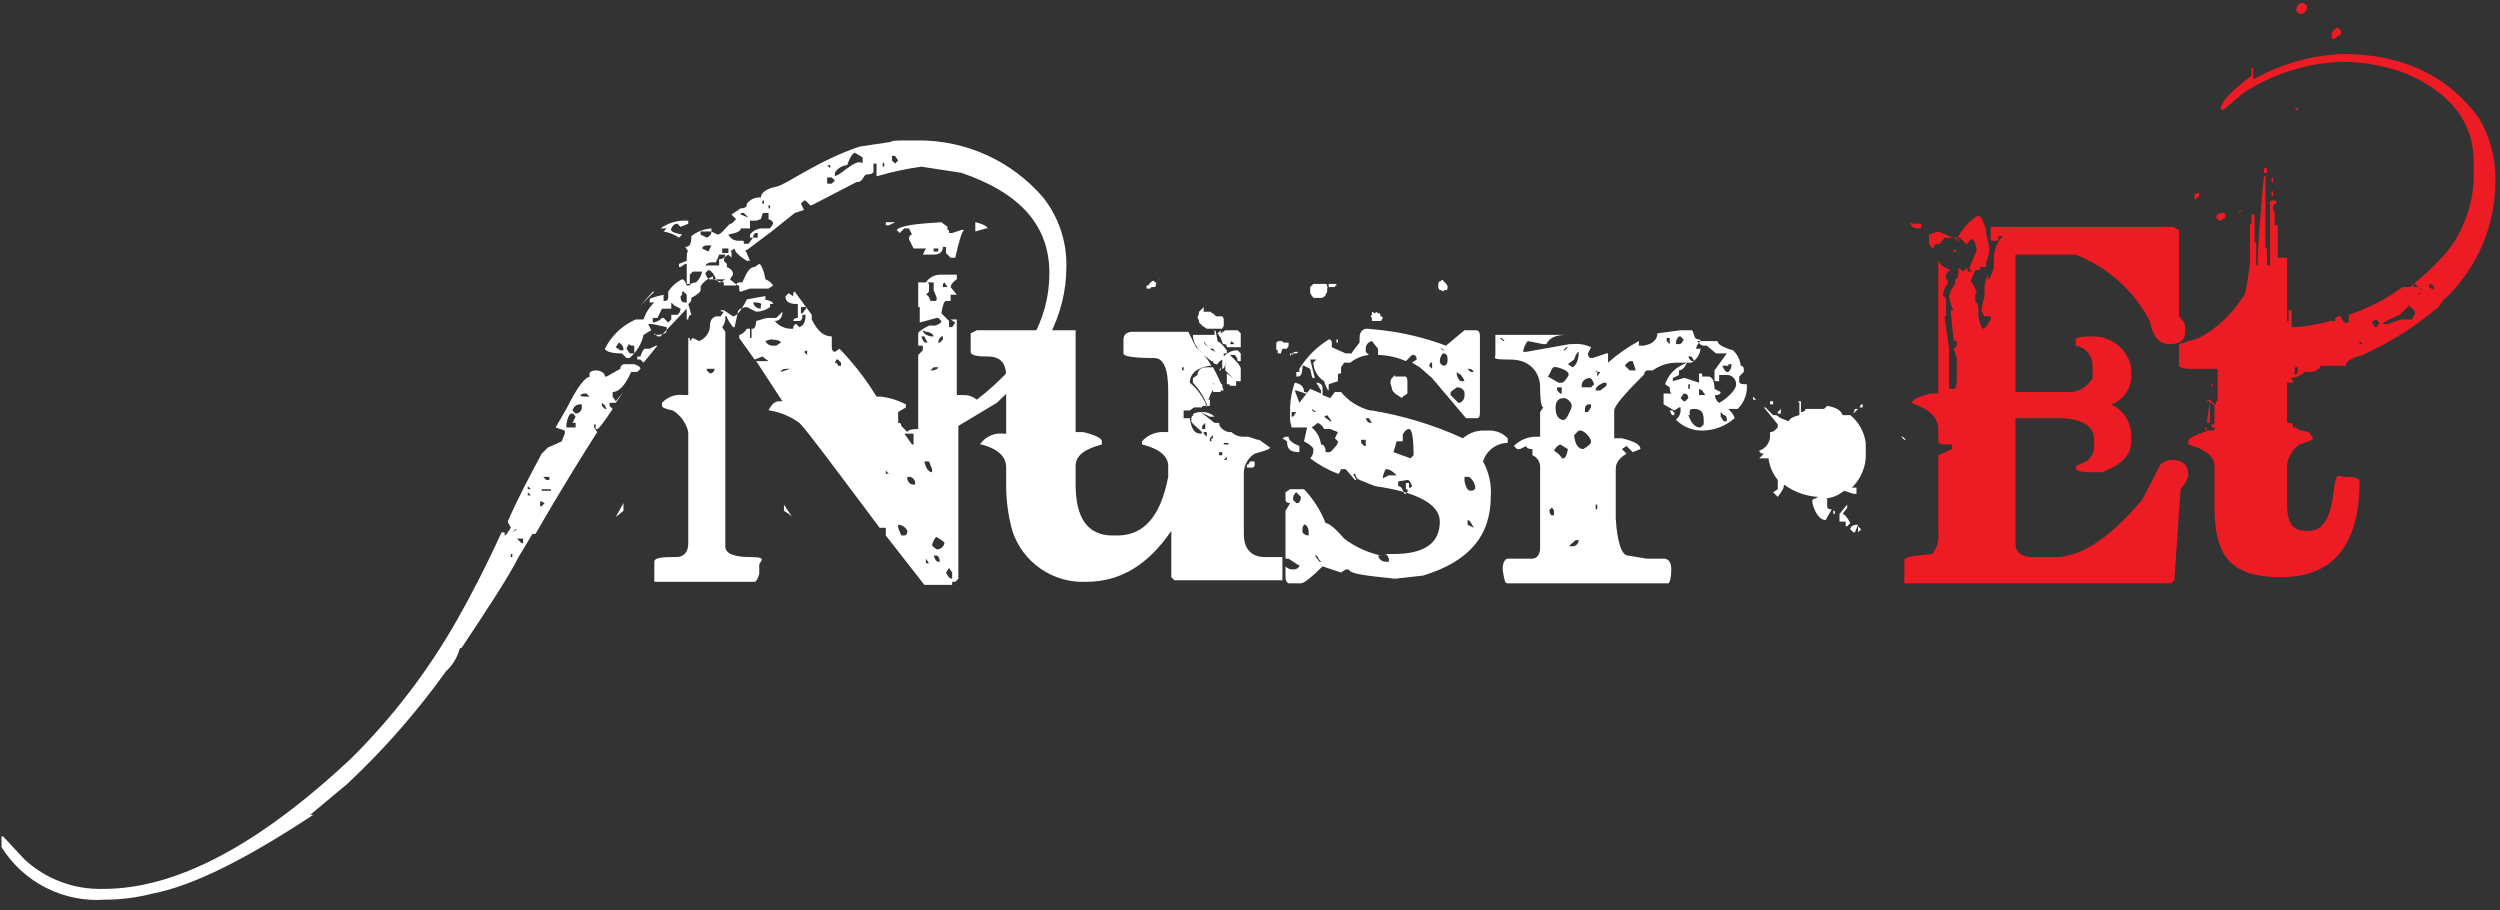 <svg width="162" height="59" viewBox="0 0 162 59" fill="none" xmlns="http://www.w3.org/2000/svg" xmlns:xlink="http://www.w3.org/1999/xlink">
 <rect x="0" y="0" width="162" height="59" fill="#333333" stroke="none"/>
 <g clip-path="url(#clip0_109_109)">
  <path fill-rule="evenodd" clip-rule="evenodd" d="M78 19.9L77.7 20.2C77.7 20.4 77.6 20.5 77.6 20.6C77.636 20.641 77.664 20.688 77.681 20.74C77.698 20.791 77.705 20.846 77.7 20.9L77.9 21.1L78.2 21.3H79.2C79.2 21.2 79.3 21.2 79.3 21.1V20.7C79.294 20.623 79.258 20.551 79.2 20.5H78.8C78.7 20.4 78.7 20.4 78.6 20.3L78.5 20.3C78.5 20.2 78.5 20.2 78.4 20.2H78V19.9Z" fill="white">
  </path>
  <path fill-rule="evenodd" clip-rule="evenodd" d="M85.1 18.4L84.9 18.6V19C84.958 19.051 84.994 19.123 85 19.2C85.026 19.2 85.052 19.211 85.071 19.229C85.089 19.248 85.1 19.273 85.1 19.3H85.7C85.8 19.2 85.9 19.2 85.9 19.1C85.9 19 86 19 86 18.9V18.6C86 18.5 86 18.4 85.9 18.4H85.1Z" fill="white">
  </path>
  <path fill-rule="evenodd" clip-rule="evenodd" d="M86 18.8C86 18.7 86 18.6 86.1 18.6V18.4H86.5C86.6 18.4 86.6 18.4 86.6 18.5C86.573 18.5 86.548 18.511 86.529 18.529C86.51 18.548 86.5 18.573 86.5 18.6H86V18.8Z" fill="white">
  </path>
  <path fill-rule="evenodd" clip-rule="evenodd" d="M93.4 18.2C93.347 18.2 93.296 18.221 93.258 18.259C93.221 18.296 93.2 18.347 93.2 18.4V18.6C93.206 18.677 93.242 18.749 93.3 18.8H93.4C93.5 18.9 93.5 18.9 93.6 18.8H93.7C93.8 18.8 93.8 18.7 93.8 18.6C93.8 18.5 93.8 18.5 93.7 18.4C93.7 18.373 93.689 18.348 93.671 18.329C93.652 18.311 93.626 18.3 93.6 18.3C93.5 18.1 93.4 18.1 93.4 18.2Z" fill="white">
  </path>
  <path fill-rule="evenodd" clip-rule="evenodd" d="M88.9 20.2V20.4C88.8 20.5 88.8 20.5 88.9 20.6V20.8H89.5C89.5 20.7 89.6 20.7 89.6 20.6V20.7C89.6 20.6 89.6 20.5 89.5 20.5C89.4 20.5 89.5 20.4 89.4 20.3H89.3C89.2 20.2 89.2 20.2 89.1 20.3L88.9 20.2Z" fill="white">
  </path>
  <path fill-rule="evenodd" clip-rule="evenodd" d="M83.6 23.1V22.9H83.8C83.8 22.873 83.811 22.848 83.829 22.829C83.848 22.811 83.874 22.8 83.9 22.8H84.1C84.1 22.813 84.097 22.826 84.093 22.838C84.088 22.85 84.08 22.861 84.071 22.871C84.061 22.88 84.05 22.887 84.038 22.892C84.026 22.898 84.013 22.9 84 22.9H83.8C83.8 23 83.7 23 83.7 22.9L83.6 23.1Z" fill="white">
  </path>
  <path fill-rule="evenodd" clip-rule="evenodd" d="M78.7 25.4H79.1C79.1 25.3 79.1 25.2 79.2 25.2V25H79.3C79.2 25 79.2 25 79.2 24.9H78.6V25.1C78.5 25.2 78.5 25.2 78.6 25.3C78.6 25.4 78.6 25.4 78.7 25.4Z" fill="white">
  </path>
  <path fill-rule="evenodd" clip-rule="evenodd" d="M77.9 26.3C77.927 26.3 77.952 26.29 77.971 26.271C77.99 26.252 78 26.227 78 26.2H78.1V26H78C78 25.9 78 25.9 77.9 25.9H77.5C77.474 25.9 77.448 25.911 77.429 25.929C77.411 25.948 77.4 25.974 77.4 26C77.3 26.1 77.3 26.1 77.3 26.2V26.4H77.9V26.3Z" fill="white">
  </path>
  <path fill-rule="evenodd" clip-rule="evenodd" d="M76.1 27.6C76.042 27.651 76.006 27.723 76 27.8H75.9C75.9 27.9 75.8 28 75.9 28.1V28.3C76 28.4 76 28.5 76.1 28.5L76.3 28.7H76.9C77 28.7 77 28.6 77 28.5V28.3C77 28.2 76.9 28.2 76.9 28.1C76.9 28 76.8 28 76.8 27.9H76.6L76.4 27.7H76L76.1 27.6Z" fill="white">
  </path>
  <path fill-rule="evenodd" clip-rule="evenodd" d="M87.3 26.5H87.1L86.9 26.8V27C86.9 27.1 86.9 27.1 87 27.2H87.4C87.5 27.1 87.6 27.1 87.6 27C87.6 26.9 87.8 26.8 87.8 26.7H87.5C87.4 26.4 87.4 26.4 87.3 26.5Z" fill="white">
  </path>
  <path fill-rule="evenodd" clip-rule="evenodd" d="M81 29.9C81 30 80.9 30 80.9 30.1H80.8V30.3H81.2C81.3 30.2 81.3 30.2 81.3 30.1V29.9H81Z" fill="white">
  </path>
  <path fill-rule="evenodd" clip-rule="evenodd" d="M88.6 29.5C88.6 29.6 88.5 29.6 88.5 29.7C88.5 29.8 88.4 29.8 88.4 29.9V30.1H88.9C88.926 30.1 88.952 30.09 88.971 30.071C88.989 30.052 89 30.026 89 30H89.1C89.1 29.9 89.1 29.9 89 29.8H88.6V29.5Z" fill="white">
  </path>
  <path fill-rule="evenodd" clip-rule="evenodd" d="M91.3 31.3H91.1V31.7C91.2 31.7 91.2 31.7 91.2 31.8H91.7C91.7 31.7 91.7 31.7 91.6 31.7C91.6 31.6 91.6 31.6 91.5 31.6H91.3V31.3Z" fill="white">
  </path>
  <path fill-rule="evenodd" clip-rule="evenodd" d="M75.1 18C75.1 18.1 75.1 18.1 75.2 18.1H75.1V18Z" fill="white">
  </path>
  <path fill-rule="evenodd" clip-rule="evenodd" d="M74.6 18.3C74.5 18.3 74.5 18.4 74.4 18.5H74.3V18.7H74.5C74.527 18.7 74.552 18.689 74.571 18.671C74.59 18.652 74.6 18.627 74.6 18.6H74.8C74.9 18.6 74.9 18.5 74.9 18.4C74.9 18.3 75 18.3 74.9 18.3C74.8 18.3 74.8 18.3 74.8 18.2H74.7C74.674 18.2 74.648 18.21 74.629 18.229C74.611 18.248 74.6 18.273 74.6 18.3Z" fill="white">
  </path>
  <path fill-rule="evenodd" clip-rule="evenodd" d="M83.1 22.6H83.4C83.4 22.5 83.5 22.5 83.5 22.4V22.2H83.2C83.173 22.2 83.148 22.189 83.129 22.171C83.111 22.152 83.1 22.127 83.1 22.1H82.8C82.8 22.127 82.789 22.152 82.771 22.171C82.752 22.189 82.727 22.2 82.7 22.2V22.6C82.7 22.627 82.71 22.652 82.729 22.671C82.748 22.689 82.773 22.7 82.8 22.7V22.9H83L83.1 22.6Z" fill="white">
  </path>
  <path fill-rule="evenodd" clip-rule="evenodd" d="M90.4 24.3L90.2 24.5C90.164 24.541 90.136 24.588 90.119 24.64C90.102 24.691 90.096 24.746 90.1 24.8C90.1 24.9 90.2 25.1 90.2 25.2C90.2 25.3 90.3 25.4 90.4 25.5L90.7 25.7C90.8 25.8 90.9 25.8 90.9 25.7L91.2 25.5V24.7C91.205 24.646 91.198 24.591 91.181 24.54C91.164 24.488 91.136 24.441 91.1 24.4H90.4V24.3Z" fill="white">
  </path>
  <path fill-rule="evenodd" clip-rule="evenodd" d="M39.9 33.5L40.4 33.1V32.6L39.9 33.5ZM50.8 33.1C51.1 33.3 51.3 33.4 51.4 33.6L50.8 32.7V33.1Z" fill="white">
  </path>
  <path fill-rule="evenodd" clip-rule="evenodd" d="M63.2 14.4C63.7 14.5 64 14.7 64 14.8H63.9L63.2 15V14.4ZM61.3 37.1C61.4 37.3 61.5 37.5 61.7 37.5V37.1L61.5 36.8C61.5 36.8 61.433 36.9 61.3 37.1ZM61.1 18.4V18.6H61.4L61.2 18.3L61.1 18.4ZM60.8 22.2H60.9L61.1 22V21.8H61C60.9 21.9 60.8 22 60.8 22.2ZM60.5 36C60.6 36.3 60.7 36.4 60.8 36.4H60.9C60.9 36.2 60.8 36 60.7 36H60.5ZM60.5 16.1V16.3H60.8V16.1H60.5ZM60.4 35.3C60.4 35.367 60.5 35.467 60.7 35.6C60.817 35.602 60.931 35.564 61.023 35.49C61.114 35.417 61.177 35.315 61.2 35.2C61.2 35.1 61 35 60.7 34.8C60.6 34.8 60.5 35 60.4 35.3ZM60.3 24H60.5C60.7 23.9 60.8 23.9 60.8 23.8H60.5L60.3 24ZM60.2 18.4V18.9L60 19.1C60.1 19.1 60.2 19.2 60.3 19.5H60.6C60.7 19.5 60.7 19.4 60.7 19.3L60.5 18.8V18.3H60.1L60.2 18.4ZM60 36.3V36.5H60.2L60 36.2V36.3ZM59.9 29.9C60 30.4 60.2 30.6 60.4 30.6V30.4L60.2 29.9H59.8H59.9ZM59.8 21.4C59.8 21.5 59.9 21.7 60.3 21.8H60.5C60.5 21.7 60.3 21.5 60 21.5L59.8 21.4ZM59.7 21.8C59.8 22.1 59.9 22.2 60 22.2H60.1L59.9 21.8H59.7ZM58.9 30.9H58.8V31.1C58.9 31.3 59 31.4 59.2 31.4H59.3V31.2C59.2 31 59.1 30.9 58.9 30.9ZM58.6 28.1L59.1 28.8H59.2V28.1H58.6ZM58.2 34V34.2L58.4 34.7H58.6C58.7 34.7 58.8 34.6 58.8 34.4C58.746 34.285 58.661 34.187 58.556 34.117C58.45 34.046 58.327 34.006 58.2 34ZM61.4 14.7V14.9C61.5 14.9 61.5 14.9 61.5 15.1H61.7L62.3 14.9H62.5C62.367 14.9 62.167 15.5 61.9 16.7H61.6L61.3 16.4V16H61.1C61.1 16.3 60.9 16.5 60.5 16.5H59.8L60 16.1H59.2L58.9 15.5C58.9 15.3 59 15.2 59.1 15.2L58.9 14.8H58.6L58.3 15.1L58.1 14.9C58.4 14.6 59.4 14.5 61 14.4L61.4 14.7ZM57.8 10.1V10.4L58 10.6L58.2 10.4L58 10.1H57.8ZM57.4 30.5V30.7H57.6L57.4 30.5ZM58 14.4L57.6 14.6H57.4V14.4H58ZM57.2 10.5V10.8H57.3V10.6L57.2 10.5ZM54.1 11.2V11.4C54.3 11.4 54.6 11.1 55.2 10.7C55.8 10.3 55.9 10.7 55.9 10.5V10.2L55.4 9.9C55.3 9.9 55.1 10.1 54.9 10.7C54.736 10.711 54.577 10.762 54.437 10.85C54.298 10.937 54.182 11.057 54.1 11.2ZM54.1 23.5C54.153 23.5 54.204 23.521 54.242 23.559C54.279 23.596 54.3 23.647 54.3 23.7H54.5V23.5L54.3 23.3H54.2L54.1 23.5ZM53.6 11.5V11.9H53.9L54.1 11.7L53.9 11.5H53.6ZM53.6 10.7L53.8 10.9V10.7H53.6ZM52.1 22.8L52.3 23V22.7L52.1 22.8ZM51.9 19.9V20.3H52L52.3 19.9H51.9ZM50.6 24.1L51.2 23.9H51C50.7 23.9 50.6 24 50.6 24.1ZM49.8 13.5H49.9V13.3H49.8V13.5ZM49.6 22.1C49.642 22.196 49.712 22.277 49.802 22.33C49.892 22.384 49.996 22.409 50.1 22.4H50.3L50.6 22.2C50.6 22.1 50.4 22 49.9 22L49.6 22.1ZM49.4 13V13.2H49.5V13H49.4ZM48.9 19.6H48.8C48.824 19.715 48.886 19.817 48.978 19.89C49.069 19.964 49.183 20.002 49.3 20V19.8C49.4 19.7 49.3 19.6 48.9 19.6ZM48 13.9L48.5 14.1L48.2 13.8H48V13.9ZM49.2 17.1C49.3 17.1 49.5 17.5 49.6 18.1C49.806 18.175 49.982 18.316 50.1 18.5L49.8 18.7H48.6L48 18.9C47.9 18.9 47.9 18.8 47.9 18.5H47.7C47.7 18.447 47.721 18.396 47.759 18.359C47.796 18.321 47.847 18.3 47.9 18.3H48.1C48.4 17.6 48.6 17.3 48.9 17.3L49.2 17.1ZM49 14.3H48.6V14.8H48C48 15 47.7 15.1 47.2 15.2C47.254 15.315 47.339 15.413 47.445 15.483C47.55 15.554 47.673 15.594 47.8 15.6H48.1C48.2 15.6 48.2 15.6 48.2 15.8H48.5L48.8 15.4H49.1V15.1H49C48.9 15.1 48.8 15.2 48.8 15.4H48.6V15.2C48.693 15.076 48.814 14.975 48.953 14.906C49.092 14.836 49.245 14.8 49.4 14.8H49.9L50.1 14.5C50.1 14.367 50 14.267 49.8 14.2V13.8H49.5C49.4 13.8 49.4 13.9 49.3 14.2L49 14.3ZM46.8 16.1V16.4H47.2V16.1H46.9H46.8ZM45.8 24L46 24.2C46.08 24.2 46.156 24.168 46.212 24.112C46.269 24.056 46.3 23.98 46.3 23.9H45.8V24ZM45.9 17.5L45.7 17.7C45.8 18 45.9 18.1 46 18.1H46.4L46.6 18.3H46.7L47 18.1H46.4C46.2 17.6 46 17.5 45.9 17.5ZM46.4 17H46.1C46.023 17 45.946 17.018 45.877 17.053C45.807 17.087 45.747 17.138 45.7 17.2H46.6V16.8C46.8 16.8 47 16.7 47 16.5H46.6C46.5 16.8 46.4 16.9 46.4 17ZM45.5 16.1L45.9 16.3L46.1 15.9H45.9C45.6 15.9 45.5 16 45.5 16.1ZM44.1 19.2C44.1 19.5 44.2 19.6 44.4 19.6H44.5V19.1L44.3 18.9H44.2V19.1L44.1 19.2ZM44.2 14.3H44.6V14.5L44.1 14.7L43.9 14.5C43.7 14.5 43.6 14.6 43.5 14.8C43.4 15 43.7 15.1 44.2 15.2L44 15.4C43.698 15.198 43.358 15.062 43 15L43.2 14.8H42.8C43.211 14.506 43.696 14.332 44.2 14.3ZM49.5 19.2H49.6V19.4H49.5C49.9 19.467 50.1 19.567 50.1 19.7H49.9V19.9C49.637 20.089 49.324 20.193 49 20.2L48.4 19.9H48.3C47.9 20 47.8 20.1 47.8 20.3L47.6 21.2H47.5C47.2 20.8 47.1 20.6 47.1 20.5H47C47.024 20.75 46.952 21 46.8 21.2L47 21.5V35.4C47 35.9 47.6 36.1 48.7 36.1C49.8 36.1 49.2 36.4 49.2 36.6V37.2C49.1 37.5 49 37.7 48.9 37.7H42.4V36.4C42.4 36.2 42.7 36.1 43.5 36.1H43.8C44.3 36.1 44.6 35.8 44.6 35.2V28C44.536 27.711 44.414 27.439 44.243 27.198C44.071 26.958 43.852 26.754 43.6 26.6C43.1 26.5 42.9 26.4 42.9 26.3V26.1C43.076 25.91 43.295 25.765 43.538 25.677C43.782 25.59 44.044 25.564 44.3 25.6H44.6V21.9H44.7V22.1L44.9 21.9L45.3 22.1C45.488 22.028 45.652 21.906 45.776 21.748C45.899 21.589 45.977 21.4 46 21.2C46 20.8 46.1 20.6 46.4 20.5H46.7L46.9 20.2C46.8 20.2 46.7 20.2 46.7 20.1H46.9L47.5 20.5C47.7 20.5 48 20.2 48.4 19.4L49.5 19.2ZM43.5 19.6V20H42.9L42.6 20.6H42.3V20.9C42.531 20.881 42.746 20.774 42.9 20.6H43L43.3 20.9L43.5 20.7V20.4H43.9C43.962 20.353 44.013 20.293 44.047 20.224C44.082 20.154 44.1 20.078 44.1 20L43.7 19.8L43.5 19.6ZM42.3 18.9H42.4L41.5 19.8L42.3 18.9ZM42.5 22.4H42.6L41.7 23.5L41.5 23.3H41.3V23.1H41.5C41.6 22.8 41.7 22.6 41.8 22.6H42.1L42.5 22.4ZM40.6 22.6L40.8 22.9H41.1V22.4H40.9C40.7 22.2 40.7 22.4 40.6 22.6ZM40.1 22.2L39.9 22.5L40.2 22.7H40.4C40.409 22.596 40.384 22.491 40.331 22.402C40.277 22.312 40.196 22.241 40.1 22.2ZM59 9.1H59.5C61.038 9.092 62.559 9.419 63.958 10.058C65.356 10.697 66.599 11.633 67.6 12.8C68.609 14.08 69.139 15.671 69.1 17.3C69.1 20.4 67.6 23.3 64.6 26.1L62.1 27.6V37.5L61.9 37.7H61.7V37.9H59.9L57.4 34.7V34.2H57C54 30.2 52.3 27.9 51.8 27.4C51.235 26.993 50.586 26.72 49.9 26.6H49.8C50 26.2 50.2 26 50.5 26H50.7L49 23.4H49.8L49.4 23.1L48.9 23.3L47.9 21.9V21.7C48 21.7 48.2 21.6 48.4 21.3H48.6V21.9H48.7V21.3H48.8C48.9 21.3 49 21.1 49 20.8L49.7 20.6H50.3L50.7 20.2C50.7 20.6 50.5 20.8 50.2 20.8C50.345 20.974 50.529 21.111 50.739 21.198C50.947 21.285 51.175 21.32 51.4 21.3C51.4 21.1 51.5 21 51.6 21L51.8 21.2C52.1 21.1 52.2 20.8 52.2 20.4H52C52 20.7 51.9 20.8 51.8 20.8H51.4C51.4 20.7 51.5 20.6 51.7 20.6V19.7C51.2 19.7 50.9 19.6 50.9 19.2L51.1 19L51.4 19.2C51.4 19 51.4 18.9 51.5 18.9L52.6 20.4V20.7C53 21.5 53.4 21.8 53.9 21.8V22.5C53.9 22.7 54 22.8 54.1 22.8L54.4 22.6C55.312 23.541 56.117 24.581 56.8 25.7H57.1C57.659 25.769 58.201 25.939 58.7 26.2V26.4L58.2 26.7V27.4C58.3 27.4 58.4 27.4 58.4 27.6L58.8 28C58.8 27.9 59 27.8 59.5 27.8V23L59.8 22.7V22.4H59.5V21.6C59.5 21.5 59.8 21.3 60.2 21.1H60.6C60.9 21 61 20.9 61 20.8L60.8 20.6H60.7L59.6 20.9V19.9H59.5V18.3H60C60.098 18.15 60.231 18.025 60.388 17.938C60.545 17.851 60.721 17.804 60.9 17.8H62V18.1C61.7 18.3 61.6 18.5 61.6 18.6L62 19.1H61.6V19.5H61.3C61.2 19.5 61.1 19.7 61 20.3L61.5 20.8V21.2H61.7L61.9 20.9L61.6 20.7H62V25.6H62.5C62.793 25.607 63.075 25.713 63.3 25.9C66.4 23.5 68 20.8 68 17.7C68 14.6 66.1 12.5 62.3 11.2L59.7 10.8C58.753 10.931 57.818 11.132 56.9 11.4H56.8V10.6H56.6V11.1C56.6 11.2 56.5 11.3 56.2 11.3C55.9 11.3 56 11.8 55.5 11.8L52.6 13.3H52.5L52.2 13H52.1L51.9 13.2L52.1 13.6L51.5 13.8L50 15L48.4 16.2H48.3L48.6 16.9H48.4C47.9 16.6 47.6 16.3 47.6 16.1L47.3 16.3H47.4V16.7L47.2 16.5C47 16.6 46.9 16.7 46.9 16.9L47.1 17.1V17.3C47.3 17.4 47.5 17.5 47.5 17.8L47.3 18.1L47.8 18.5H46.9V18.3L46.2 18.1V17.9C45.6 18.2 45.4 18.5 45.4 18.6V18.8C45.4 18.9 45.2 19.1 44.8 19.3C44.81 19.379 44.797 19.459 44.761 19.53C44.726 19.602 44.669 19.661 44.6 19.7L44.8 20.4C44.7 20.4 44.6 20.5 44.6 20.7H44.5V20L42.8 21.8H42.6L42.4 21.6V21.7C43 21.7 43.2 21.6 43.2 21.4V21.2L42.3 21H42L42.2 21.4L41.7 21.7C41.597 22.192 41.354 22.643 41 23L40.8 23.2H40.6L40.3 22.9H40.2C39.5 22.9 39.2 22.7 39.2 22.6C39.62 21.75 40.329 21.076 41.2 20.7H41.7C41.836 20.28 42.077 19.901 42.4 19.6H42.1V19.4C42.1 19.333 42.4 19.233 43 19.1V19.5H43.1C43.153 19.5 43.204 19.479 43.242 19.441C43.279 19.404 43.3 19.353 43.3 19.3V18.9C43.52 18.555 43.831 18.278 44.2 18.1C44.3 18.1 44.4 18.2 44.5 18.5H44.7C44.7 18.4 44.9 18.3 45.1 18.3C45.304 18.115 45.444 17.87 45.5 17.6H44.9L44.7 17.8V18.4H44.5V17.1H44.4L44.1 17.3H44V17.1L44.5 16.9C44.5 16.5 44.5 16.3 44.6 16.3L44.4 16C44.7 16 44.8 15.8 44.8 15.3C45.175 15.008 45.627 14.835 46.1 14.8V15H45.4V15.2L45.8 15.4C46 15.3 46.1 15.2 46.1 15L46.5 15.2C46.7 15.2 46.9 14.9 47.3 14.5H47.4L47.7 14.2L47.4 13.9L48 13.5C48.3 13.5 48.4 13.4 48.4 13.2C48.503 13.061 48.64 12.952 48.797 12.882C48.955 12.811 49.128 12.783 49.3 12.8C49.3 12.5 49.7 12.2 50.3 12.1C50.9 12 53 10.4 55.7 9.5L57.7 9.2C57.8 9.1 58.2 9.1 59 9.1ZM39 26.1V26.3L39.2 26.5H39.3C39.2 26.3 39.2 26.2 39.1 26.2L39 26.1ZM37.6 25.6C37.6 25.7 37.8 25.7 38 25.7H38.2L38 25.5H37.8L37.6 25.6ZM37.1 26.6L37.3 26.8C37.406 26.8 37.508 26.758 37.583 26.683C37.658 26.608 37.7 26.506 37.7 26.4V26.2H37.6C37.483 26.198 37.369 26.236 37.278 26.309C37.186 26.383 37.123 26.485 37.1 26.6ZM36.7 27.5V27.7H37.3V27.4H37.1L37.3 27C37.2 26.9 37.2 26.8 37.1 26.8H37C36.867 26.867 36.767 27.1 36.7 27.5ZM35.2 30.9L35.4 31.1H35.6V30.9H35.4H35.2ZM35.1 31.6V31.8H35.7V31.7H35.1V31.6ZM35.1 32.5H35V32.8H35.1L35.3 32.6C35.2 32.6 35.2 32.5 35.1 32.5ZM34.2 31.9V32.1H34.4L34.2 31.9ZM34.2 31.5V31.7H34.4L34.2 31.5ZM33.6 35L33.8 35.2H33.9V34.9H33.5L33.6 35ZM33.2 34.5L33.5 34.3H33.4L33.2 34.5ZM33.1 36.1H33.2V35.9H33.1V36.1ZM41 23.6H41.1C41.4 23.7 41.5 23.8 41.5 23.9L41.3 24.1H40.9C40.5 25 40.1 25.4 39.7 25.4V25.7L39.9 26L40.4 25.4L39.9 26.1H39.5V26.3L39.7 26.5C39.1 27.4 38.8 27.8 38.7 27.8H38.6V27.5H38.5V27.7L38.7 28C38 29.1 36.6 31.3 34.7 34.6H34.5L33.6 36.1C33 37.3 31.7 39.3 29.9 42H29.8C29.65 42.576 29.338 43.097 28.9 43.5C27.012 46.138 24.868 48.583 22.5 50.8L20.1 52.8H20.3C15.9 55.7 12.5 57.4 9.9 57.9C8.888 58.163 7.846 58.297 6.8 58.3C5.48 58.394 4.159 58.127 2.979 57.528C1.799 56.929 0.804 56.021 0.1 54.9V54.2H0.2L1.6 55.7C2.986 56.976 4.817 57.658 6.7 57.6C11.4 57.6 16.7 54.8 22.7 49.2C25.402 46.531 27.724 43.502 29.6 40.2C30.4 38.8 31.4 36.9 32.5 34.5H32.7V34.7C32.8 34.7 32.9 34.5 33.1 34.2L32.9 33.8C33.5 32.4 34.3 30.9 35.1 29.4L35.5 29L36.4 28.6L36.6 28.1V27.9L36 27.7L36.7 26.5C37.4 25.1 37.9 24.4 38.3 24.4H38.2V24.2C38.2 24.1 38.4 24 38.6 24C38.8 24 39.2 24.1 39.2 24.4H39.3L40.2 23.9C40.2 23.8 40.2 23.7 40.4 23.6H40.7H41Z" fill="white">
  </path>
  <path fill-rule="evenodd" clip-rule="evenodd" d="M79.7 22.3H80L79.8 22.1L79.7 22.3ZM79.3 29.8H79.5V29.6L79.3 29.8ZM79.3 28.8H79.6V28.7H79.3V28.8ZM79.1 23.8V24H79L79.1 23.8ZM79 29.3V29.5H79.2V29.3H79ZM79.1 21.4V21.6L79.4 21.4H80.2L80.4 21.6V22.5H79.5C79.5 22.3 79.4 22.3 79.3 22.3C79.2 22.3 79.2 22.1 79.1 21.9L78.9 21.6L79.1 21.4ZM78.4 28.4V28.6H78.5V28.4H78.6V28.2L78.4 28.4ZM78 28.1L78.2 28.3V28H78V28.1ZM78 22.1C78.3 22.6 78.6 22.8 78.9 22.8C78.7 22.8 78.6 22.7 78.6 22.4V22.6H78.4C78.2 22.4 78 22.3 78 22.1ZM77.9 27.6V27.8H78.1V27.4L77.9 27.6ZM77.8 26.7H77.9C78.046 26.694 78.193 26.718 78.33 26.769C78.468 26.821 78.593 26.899 78.7 27H78.4L77.8 26.7ZM78.7 21.4C78.8 21.4 78.8 21.6 78.9 22.1H78.8C79 22.1 79.2 22.3 79.5 22.7V22.9H79.3V23.1C79.505 22.869 79.792 22.725 80.1 22.7H80.2L80.4 22.9V23.4H80.2C80.2 23.322 80.182 23.246 80.147 23.176C80.112 23.107 80.062 23.047 80 23H79.7C80.1 23.4 80.4 23.7 80.4 23.9V24.7H80.1V25H79.7C79.7 24.9 79.7 24.9 79.5 24.9V24.2L79.9 24.5L79.4 24V23.4C79.4 23.8 79.3 23.9 79.2 23.9V23.3C79 23.433 78.9 23.533 78.9 23.6H78.8C78.747 23.6 78.696 23.579 78.659 23.541C78.621 23.504 78.6 23.453 78.6 23.4H78.5C77.7 22.8 77.3 22.3 77.3 21.7H78.7V21.4ZM76.6 23.8V24H76.7V23.8H76.6ZM63.3 21.4H69.7V28H70.2C71 28.2 71.4 28.4 71.4 28.6V28.8C70.3 29.1 69.7 29.5 69.7 30.2V31.4C69.7 33.6 70.5 34.7 72.1 34.7H72.4C74.1 34.7 75.2 33.5 75.7 30.9V30.2C75.7 29.6 75.2 29.1 74 28.8V28.6C74.186 28.39 74.418 28.227 74.679 28.122C74.939 28.018 75.22 27.976 75.5 28H75.7V27.3V25.3C75.7 23.9 75.4 23.2 74.8 23.2C73.5 23.2 72.8 23.1 72.8 22.9V22C72.8 21.7 73 21.5 73.4 21.5H77L77.5 22.5C77.904 22.836 78.243 23.242 78.5 23.7H78.4C77.6 23.8 77.1 24.2 77.1 24.8C77.614 25.215 77.996 25.771 78.2 26.4V26.2C77.996 25.678 77.69 25.202 77.3 24.8V24.5L77.6 24.3C77.6 24 77.8 23.8 78.2 23.8H78.6C78.869 24.283 79.103 24.784 79.3 25.3H79.1L78.6 24.8L78.8 25.2H78.7C78.6 25.2 78.5 25.4 78.3 25.9H78.4V26.3H77.5L77.1 26.6H76.7V27.1H77.1C77.2 27.8 77.4 28.1 77.8 28.1C78.2 28.1 77.2 27.5 77.2 27.3V27.1C77.2 27.047 77.221 26.996 77.258 26.959C77.296 26.921 77.347 26.9 77.4 26.9H77.3C77.3 26.8 77.5 26.7 77.8 26.7L78.7 27.4H79C79 27.667 79.2 27.867 79.6 28H79.8C79.906 28.101 80.032 28.179 80.17 28.231C80.307 28.282 80.453 28.306 80.6 28.3H80.9L81.5 28.5H81.6L82.3 29C82.3 29.1 82 29.2 81.3 29.4C81.095 29.529 80.924 29.705 80.803 29.914C80.681 30.123 80.611 30.358 80.6 30.6V34.6C80.6 35.6 81.1 36.1 82 36.1H83.1V37.6H76.1L75.9 37.4V34.4C74.4 36.6 72.6 37.7 70.4 37.7C69.349 37.752 68.309 37.458 67.442 36.861C66.575 36.265 65.927 35.4 65.6 34.4C65.348 33.488 65.213 32.547 65.2 31.6V30.3C65.2 29.6 64.7 29.1 63.6 28.8H63.5C63.662 28.558 63.888 28.364 64.152 28.241C64.417 28.118 64.71 28.069 65 28.1H65.2V24.4C65.2 23.5 64.8 23.1 64 23.1C63.2 23.1 62.9 23 62.9 22.8V21.6L63.3 21.4Z" fill="white">
  </path>
  <path fill-rule="evenodd" clip-rule="evenodd" d="M95.2 23.9H95.1L95.3 24.1H95.5C95.433 23.967 95.333 23.9 95.2 23.9ZM95.1 33.7V34L95.5 34.2C95.3 33.8 95.2 33.7 95.1 33.7ZM94.9 30.9V31.2C95 31.6 95.1 31.8 95.3 31.8C95.5 31.8 95.6 31.7 95.6 31.6C95.586 31.462 95.543 31.328 95.474 31.208C95.405 31.087 95.312 30.983 95.2 30.9H94.9ZM94.4 24.1V24.3C94.5 24.6 94.6 24.7 94.7 24.7H94.9C94.8 24.4 94.6 24.2 94.5 24.2L94.4 24.1ZM94 25.4V25.6L94.5 26.1H94.6C94.696 26.059 94.777 25.988 94.831 25.898C94.884 25.809 94.909 25.704 94.9 25.6V25.4C94.859 25.304 94.788 25.223 94.698 25.17C94.609 25.116 94.504 25.091 94.4 25.1L94 25.4ZM93.3 23.4C93.3 23.48 93.332 23.556 93.388 23.612C93.444 23.668 93.52 23.7 93.6 23.7C93.8 23.6 93.8 23.5 93.8 23.3C93.8 23.1 93.8 23 93.6 22.9H93.5C93.4 23 93.3 23.2 93.3 23.4ZM93.3 22.5L93.5 22.7H93.6L93.3 22.5ZM92.6 23.7L92.8 23.9V23.5H92.7L92.6 23.7ZM90.6 31.2V31.5C90.8 31.5 90.9 31.7 91 32H91.1L91.5 31.5C91.4 31.2 91.3 31.1 91.2 31.1L90.6 31.2ZM90.9 28.2V28.6H90.5L90.3 29.3L91.4 29.7L91.6 29.5C91.6 28.4 91.5 27.8 91.3 27.8C91.1 27.8 90.9 28.1 90.9 28.2ZM89.8 30.4C89.689 30.582 89.62 30.787 89.6 31L90 30.8H90.5C90.3 30.6 90.1 30.4 89.8 30.4ZM88.5 27.1C88.567 27.3 88.667 27.4 88.8 27.4H88.9L88.7 27.1H88.5ZM88.2 28.5V28.7L88.4 28.9H88.5V28.5H88.3H88.2ZM86.7 22V22.2H86.6V22H86.7ZM85.8 27L86.2 27.3H86.3L86 26.9L85.8 27ZM85.3 36H85.2L85.5 36.4H85.7C85.567 36.4 85.467 36.3 85.4 36.1L85.3 36ZM85 27.7C85.333 27.977 85.547 28.37 85.6 28.8C85.8 28.8 85.9 29 85.9 29.3H86.2C86.5 29 86.7 28.8 86.7 28.6L86.5 28.4L86.7 28L86.2 27.8H85.8C85.72 27.622 85.578 27.48 85.4 27.4L85 27.7ZM85 26.5C85 26.6 85.1 26.7 85.3 26.7L85 26.5ZM84.4 34.3V34.5C84.447 34.562 84.507 34.612 84.576 34.647C84.646 34.682 84.722 34.7 84.8 34.7V34.5C84.808 34.407 84.794 34.313 84.759 34.226C84.725 34.139 84.67 34.062 84.6 34H84.5C84.435 34.087 84.4 34.192 84.4 34.3ZM89.6 21.4C91.002 21.568 92.379 21.904 93.7 22.4L94.9 21.4H95.7C95.9 21.5 95.9 21.6 95.9 21.9V26.6C95.9 26.9 95.9 27.1 95.7 27.1H95L92.8 24.5L92 23.8L91.5 23.5L91.8 23.3C91.8 23.1 91.7 23 91.6 23H91.5L91.1 23.4C90.532 23.152 89.92 23.016 89.3 23V22.6L88.9 22.1C88.785 22.123 88.683 22.186 88.61 22.278C88.537 22.369 88.498 22.483 88.5 22.6V22.8L88.7 23C88.26 23.048 87.844 23.221 87.5 23.5H87.1L86.9 23.8V24.2C86.8 24.2 86.7 24.2 86.7 24.3V24.7L86.1 24.9V25.3C86.033 25.3 85.933 25.1 85.8 24.7C85.595 24.571 85.425 24.395 85.303 24.186C85.181 23.977 85.111 23.742 85.1 23.5L85.3 23.3H84.9L85.2 24.5H85.1C85 24.5 85 24.3 84.9 23.9L84.5 23.7H84.4C84.4 24.2 84.3 24.4 84.1 24.4H84V24.1H84.2V23.9C84.676 23.127 85.327 22.476 86.1 22H86.2C86.258 22.051 86.294 22.123 86.3 22.2V22.5L87.2 22.9H87.6C87.6 22.8 87.8 22.6 88.1 22.2V21.9C88.1 21.5 88.3 21.3 88.6 21.3L89.6 21.4ZM83.8 32.4L84 32.6H84.1C84.2 32.6 84.3 32.4 84.3 32.2L84 31.9C83.922 31.956 83.862 32.032 83.827 32.121C83.792 32.209 83.782 32.306 83.8 32.4ZM83.7 26.8V27H83.8L84 26.7H83.7V26.8ZM83.9 24.8C84.3 24.867 84.5 25.067 84.5 25.4C84.6 25.4 84.7 25.4 84.7 25.5H84.6L84 25.3H83.9L84.2 26.1L84.9 25.2L85.6 25.5V25.3L85.3 24.8H85.4C85.6 24.867 85.7 24.967 85.7 25.1V25.6L86.2 25.8L86.5 25.4H86.9C87.384 25.998 88.052 26.42 88.8 26.6H88.9C90.938 26.935 92.922 27.54 94.8 28.4C95.185 28.06 95.686 27.881 96.2 27.9H96.5C96.724 27.895 96.947 27.937 97.153 28.023C97.36 28.109 97.546 28.237 97.7 28.4V28.7C97.341 28.705 96.992 28.824 96.705 29.04C96.418 29.256 96.206 29.557 96.1 29.9C96.488 30.601 96.662 31.401 96.6 32.2C96.6 34.7 95.2 36.4 92.2 37.3L90.4 37.5C88.5 37.3 87.5 37.2 87.4 36.9H87.2L86.9 37.1L85.7 36.7C85 37.4 84.5 37.8 84.3 37.8H83.5C83.3 37.7 83.3 37.5 83.3 37.2V36.7C83.362 36.77 83.44 36.825 83.526 36.859C83.613 36.894 83.707 36.908 83.8 36.9C84 36.9 84.2 36.8 84.2 36.6H84.1L83.5 36.2H83.3V33.1L83.6 32.6C83.4 32.6 83.3 32.5 83.3 32.4V31.9L83.6 31.7H84.5C85.104 32.336 85.58 33.083 85.9 33.9C86.1 33.9 86.5 34.2 87.1 34.9C87.808 35.44 88.628 35.816 89.5 36H89.3C89.323 36.115 89.386 36.218 89.478 36.291C89.569 36.364 89.683 36.402 89.8 36.4H90V36.2C89.933 36 89.833 35.9 89.7 35.9H90.3C92.3 35.9 93.3 35.2 93.3 33.8C93.3 32.7 91.9 31.9 89.1 31.5L88.1 31.1H88.2C88 31.1 87.9 31 87.8 30.7H87.7C87.7 30.8 87.8 30.9 87.9 31.1H87.8L87.2 30.4H86.9C86.8 30.6 86.8 30.7 86.7 30.7C86.055 30.455 85.449 30.118 84.9 29.7C84.978 29.623 85.037 29.528 85.072 29.424C85.106 29.32 85.116 29.209 85.1 29.1C85.1 29 84.9 28.8 84.5 28.6L84.7 27.7H83.7C83.605 27.41 83.571 27.104 83.6 26.8V26.3C83.63 25.788 83.731 25.284 83.9 24.8ZM83.3 28.3H83.5C83.5 28.5 83.7 28.7 84.2 28.9V29.3C83.6 29.3 83.4 29.1 83.4 28.6L83.1 28.4L83.3 28.3Z" fill="white">
  </path>
  <path fill-rule="evenodd" clip-rule="evenodd" d="M112 23.7H111.6C111.7 23.9 111.8 24.1 111.9 24.1H112C112.07 24.038 112.125 23.96 112.159 23.874C112.194 23.787 112.208 23.693 112.2 23.6H112V23.7ZM111.5 26.7V27L111.7 27.3H111.9C111.9 27.1 111.9 26.9 111.7 26.9L111.5 26.7ZM110.1 25.2V25.6H110.5L110.3 25.3L110.1 25.2ZM109.4 26.9C109.6 27.4 109.8 27.7 110.2 27.7L110.4 27.5V27.2C110.4 26.7 110.2 26.5 109.8 26.5C109.4 26.5 109.5 26.6 109.5 26.9H109.4ZM109.4 23.1C109.467 23.3 109.567 23.4 109.7 23.4H109.8L109.6 23.1H109.4ZM109.4 24.9V25.2H109.5V24.9H109.4ZM109.1 25.5L108.9 25.8L109.1 26H109.2L109.4 25.8C109.4 25.6 109.3 25.5 109.1 25.5ZM108.6 22.3H108.8C108.933 22.3 109.033 22.2 109.1 22L108.9 21.8H108.8C108.7 21.9 108.6 22 108.6 22.3ZM108.4 26.7H108.5V26.9H108.4C108.3 26.9 108.3 26.8 108.2 26.6H108.4V26.7ZM108 21.9V22.1L108.2 22.3V21.9H108ZM105.3 23.7L105.6 24H106L105.8 23.4H105.6C105.5 23.5 105.3 23.6 105.3 23.7ZM103.5 24V24.4L103.7 24.1H103.4L103.5 24ZM103.4 33H103.5V32.7H103.4V33ZM103.4 25.3H103.7L104.1 25V24.8H103.9C103.5 25 103.4 25.1 103.4 25.3ZM102.7 26.7H102.9L103.1 26.4V26.2H102.9C102.7 26.3 102.7 26.4 102.7 26.7ZM102.5 25.1H103.1L103.3 24.9C103.2 24.6 103.1 24.5 103 24.5C102.925 24.498 102.851 24.514 102.782 24.545C102.714 24.576 102.654 24.622 102.606 24.68C102.558 24.738 102.523 24.805 102.505 24.878C102.487 24.951 102.485 25.026 102.5 25.1ZM102 28.2C102.067 28.8 102.267 29.1 102.6 29.1C102.9 28.9 103.1 28.8 103.1 28.6C103.1 28.4 102.7 27.9 102.4 27.9H102.3L102 28.2ZM101.7 35.4H101.9C102.006 35.4 102.108 35.358 102.183 35.283C102.258 35.208 102.3 35.106 102.3 35H102.1C101.9 35.2 101.7 35.3 101.7 35.4ZM101.6 23.6L101.9 23.8C102.1 23.7 102.3 23.4 102.3 22.8C102.2 22.8 102.1 23 102 23.3L101.6 23.6ZM101.3 22.7H101.4L101.6 22.5H101.5L101.3 22.7ZM100.9 25.1V25.3L101.1 25.5H101.2V25.1H100.9ZM100.8 26.4C100.8 26.8 100.9 27.1 101.2 27.2C101.5 27.3 101.6 26.9 101.8 26.5C102 26.1 101.5 25.8 101.4 25.8H101.3C101 25.8 100.8 26 100.8 26.4ZM100.7 29.2C101 29.4 101.2 29.6 101.2 29.7H101.3C101.433 29.7 101.533 29.5 101.6 29.1L101.1 28.8C100.922 28.88 100.78 29.022 100.7 29.2ZM100.5 33H100.4C100.4 33.3 100.5 33.4 100.6 33.4C100.7 33.4 100.7 33.4 100.7 33.2C100.7 33 100.6 32.9 100.5 32.9V33ZM100.3 24.4L101 24.8H101.2C101.3 24.8 101.4 24.7 101.6 24.4C101.8 24.1 101.3 23.9 100.9 23.8C100.5 23.7 100.6 24 100.3 24.4ZM97.3 21.9H97.2L97.4 22.1H97.5L97.3 21.9ZM108.9 21.4H109.6C109.7 21.4 109.7 21.5 109.8 21.8C109.9 22.1 110.2 21.9 110.2 22.1C110.047 22.229 109.942 22.405 109.9 22.6H110.2C110.177 22.787 110.111 22.965 110.007 23.122C109.903 23.278 109.764 23.407 109.6 23.5H109.3C109.2 23.8 109 24 108.8 24V24.3L108.4 24.5V24.7L109.1 24.5H109.2L110.1 24.8V24.2H110.2C110.3 24.2 110.3 24.2 110.3 24.4H110.7C110.9 24.4 111.1 24.6 111.1 25.2L111.5 25.4C111.5 25.5 111.4 25.6 111.2 25.6C111 25.6 111.3 26.1 111.4 26.1C111.5 26.1 112.5 25.4 112.5 24.9C112.502 24.757 112.453 24.618 112.361 24.508C112.269 24.398 112.141 24.324 112 24.3H111.4V24.7H111.2C111.1 24.7 111.1 24.7 111.1 24.5V24L111.9 22.9H111.2L110.6 22.4H110.5C110.396 22.409 110.291 22.384 110.202 22.331C110.112 22.277 110.042 22.196 110 22.1H111.3C111.3 22.3 111.6 22.5 112.3 22.7C112.582 22.962 112.759 23.317 112.8 23.7C112.853 23.7 112.904 23.721 112.941 23.759C112.979 23.796 113 23.847 113 23.9V24.1L112.7 24.4V24.7C112.7 24.9 112.9 24.9 113.2 24.9V25.1C113.193 25.628 112.977 26.131 112.6 26.5H112C112.3 26.8 112.4 27 112.4 27.1C111.846 27.59 111.139 27.872 110.4 27.9C110.068 27.914 109.736 27.86 109.427 27.739C109.117 27.619 108.835 27.435 108.6 27.2C108.753 27.071 108.858 26.895 108.9 26.7V26.4H108.8L108.5 26.6L107.8 26.2V25.5H108.4C108.2 25.5 108.2 25.3 108.2 25.1L107.9 24.9C108.067 24.386 108.425 23.957 108.9 23.7L109.3 23.5H108.7C108.127 23.493 107.567 23.668 107.1 24H106.7L106.5 24.2H106.6C105.3 25.5 104.6 26.3 104.6 26.6V28.4H105.1C105.9 28.6 106.3 28.8 106.3 29.1L105.8 29.3L105.4 28.9L105.1 29.1L105.4 29.4C104.9 29.7 104.7 30 104.7 30.4V33.6C104.8 35.2 105.1 36 105.5 36L106.7 36.2H107.8C108.1 36.2 108.3 36.4 108.3 36.9C108.3 37.4 108.2 37.8 108.1 37.8H97.7C97.5 37.8 97.5 37.6 97.4 37.1C97.3 36.6 97.5 36.2 97.7 36.2H99.3C99.6 36.2 99.8 35.9 99.8 35.5V30.2C99.792 30.048 99.741 29.901 99.652 29.777C99.564 29.653 99.441 29.557 99.3 29.5V29.1C99 29.1 98.9 29 98.9 28.9L98.5 29.1H98.3L98.1 28.9C98.295 28.701 98.528 28.545 98.787 28.442C99.045 28.338 99.322 28.29 99.6 28.3H99.8V26.7L100 26.4C99.9 26.4 99.8 26 99.8 25.1C99.8 24.2 99.2 23.3 97.9 23.3C96.6 23.3 96.9 23.2 96.9 23V21.7H101.5C100.8 21.7 100.4 21.9 100.2 22.3H100L99 22.1C98.832 22.298 98.728 22.542 98.7 22.8H98.9L101.7 22.3H101.9C102.311 22.253 102.727 22.322 103.1 22.5L102.9 22.9C102.9 23.1 103 23.2 103.1 23.2H103.2L104.1 22.9H104.2V23.5C104.81 22.957 105.481 22.487 106.2 22.1V22.4H106.5C107.1 22.3 107.4 22 107.4 21.6L108.9 21.4Z" fill="white">
  </path>
  <path fill-rule="evenodd" clip-rule="evenodd" d="M123.3 28.3L123.5 28.5H123.4L123.2 28.3H123.3ZM120.4 34.1L120.6 34.3L120.4 34.5V34.1ZM120.6 26.2H120.7V26.4H120.5L120.6 26.2ZM120.2 26.5H120.4L120.1 26.8L120.2 26.5ZM120.4 34L120.2 34.5H120.1L119.9 34.3C119.9 34.1 120.1 34 120.4 34ZM119.7 32.7V32.9L119.4 33.3C119.5 33.3 119.7 33.5 119.9 33.9L119.7 34.1H119.6V33.8H119.2V33.6V33.3L119.7 32.7ZM118.8 33.3H118.9V33.1H118.8V33.3ZM115.4 26.5V26.8H115.2V26.7L115.4 26.5ZM114.7 26H114.9V26.2H114.7V26ZM116.5 26H116.7V26.7C116.9 26.7 117 26.6 117 26.5H118.2L118.4 26.3C119 26.4 119.3 26.6 119.4 26.9H119.9C120.45 27.351 120.807 27.995 120.9 28.7V29.7C120.839 30.421 120.519 31.096 120 31.6H120.3V32H120.1L119.5 31.8C119.136 32.11 118.678 32.286 118.2 32.3H118.4V32.8C118.4 32.826 118.405 32.852 118.415 32.877C118.425 32.901 118.44 32.923 118.459 32.941C118.477 32.96 118.499 32.975 118.524 32.985C118.548 32.995 118.574 33 118.6 33H118.7L118.3 33.7C118 33.7 117.7 33.4 117.5 32.8C117.3 32.2 117.6 32.4 117.8 32.2C117.006 32.147 116.243 31.87 115.6 31.4C115.6 31.7 115.4 31.9 115.2 32.2L114.9 31.9L115.2 31.7V31.1C114.87 30.701 114.662 30.215 114.6 29.7H114L114.3 29.4C114.1 29.4 114 29.3 114 29.2C114.211 29.134 114.394 29 114.52 28.819C114.647 28.638 114.71 28.421 114.7 28.2V28C114.778 28 114.854 27.982 114.924 27.947C114.993 27.913 115.054 27.862 115.1 27.8H115C115.2 27.8 115.2 27.7 115.2 27.5L114.3 26.4H114.4L114.9 26.9H115.1L115.4 27.1L115.9 27.3C116 27.1 116.2 27 116.6 26.9V26.1L116.5 26ZM113.6 25.7L113.8 25.9H113.6V25.7Z" fill="white">
  </path>
  <path fill-rule="evenodd" clip-rule="evenodd" d="M126.9 15.7V15.5H127L126.9 15.7ZM126.6 16.2H126.8L126.6 16.4V16.2ZM125.8 15.7C125.8 15.8 125.7 15.8 125.5 15.9C125.6 15.9 125.7 15.7 125.8 15.7ZM124 14.5H124.5V14.8H124.4C124 14.8 123.8 14.7 123.8 14.4L124 14.5ZM128.1 14H128.2C128.4 14 128.5 14.3 128.7 14.9V15.1L128.9 16C128.926 16.345 128.856 16.691 128.7 17V17.3H128.3C128.3 17.5 128.3 17.5 128.2 17.5H128L127.7 18.2C127.877 18.443 128.012 18.713 128.1 19H128V19.6C128.1 19.6 128.2 19.7 128.2 20V20.5C128.3 21 128.4 21.3 128.5 21.3C128.6 21.3 128.8 21.1 129 20.7V20.5H128.6L128.4 20.2C128.425 19.86 128.492 19.524 128.6 19.2V18.9C128.571 18.522 128.64 18.143 128.8 17.8V18.1H128.9L129.2 17.4V16.7C129.207 16.172 129.423 15.669 129.8 15.3H129.5V15.6H129V14.7H140.8L141.2 14.9V20.5C141.5 20.8 141.6 21 141.6 21.2V21.5C141.6 22 141.3 22.3 140.6 22.3C139.9 22.3 139.5 21.8 139.3 20.8C138.278 18.829 136.571 17.3 134.5 16.5H130.6V25.4H133.8C134.155 25.446 134.517 25.385 134.837 25.225C135.158 25.065 135.424 24.812 135.6 24.5V23.7C135.604 23.387 135.494 23.084 135.292 22.845C135.09 22.606 134.809 22.448 134.5 22.4V22C134.5 21.9 134.8 21.8 135.5 21.8C136.102 21.764 136.696 21.947 137.174 22.314C137.652 22.681 137.98 23.209 138.1 23.8V24.3C138.121 24.715 138.005 25.126 137.77 25.469C137.536 25.812 137.195 26.069 136.8 26.2C137.186 26.373 137.514 26.654 137.744 27.009C137.975 27.363 138.098 27.777 138.1 28.2V28.6C138.1 29.5 137.5 30.1 136.2 30.6H135.4C134.8 30.6 134.5 30.5 134.5 30.3C134.5 30.2 134.7 30.1 135.2 29.9C135.381 29.762 135.523 29.578 135.611 29.367C135.698 29.156 135.729 28.926 135.7 28.7V28.5C135.7 27.7 135.1 27.2 133.7 27.1H130.6V35.2C130.6 35.8 131 36.1 131.7 36.1H133.2C134.8 36.1 136.7 34.9 138.8 32.4L140 30.1C140.19 29.92 140.438 29.814 140.7 29.8C141.4 29.8 141.8 30.1 141.8 30.8C141.71 31.137 141.539 31.446 141.3 31.7L140.9 37.6L140.7 37.8H123.4V36.3C123.4 36.1 124 36 125.2 35.9C125.36 35.707 125.479 35.483 125.548 35.242C125.617 35.001 125.634 34.748 125.6 34.5V29.5L126.5 29.1V28.8H126C125.7 28.8 125.6 28.7 125.6 28.6V27.8C125.6 27.1 125.1 26.6 124.1 26.2C123.1 25.8 123.9 26.2 123.9 26.1C123.9 25.9 124.3 25.7 125.1 25.5H125.6V16.8C125.6 17.1 125.9 17.3 126.4 17.5C126.2 17.6 126.1 17.7 126.1 17.9V18.1C126.2 18.1 126.2 18.1 126.2 18.2V18.4C126.013 18.625 125.907 18.907 125.9 19.2C126.1 19.2 126.1 19.4 126.1 19.6V20.5H126L126.3 22.6V25.2H126.6C126.7 25.2 126.8 25 126.8 24.6V24.4V23.2L126.6 22.6L126.8 22.4V22.1H126.6L126.4 20.1H126.6C126.533 20.1 126.433 19.8 126.3 19.2C126.371 18.907 126.508 18.633 126.7 18.4V18.1C126.8 18.1 126.9 18 126.9 17.7V17.4H127L127.2 17.6L127.4 17.4H127.5V17.6H127.8L127.6 17.4L128.1 16.2C128 15.7 127.9 15.5 127.8 15.5C127.7 15.5 127.6 15.6 127.5 15.8H127.4L127 15.4H126L125.7 15.8H125.5C125.4 15.8 125.3 15.9 125.3 16.1H125.2L125 15.8V15.2L125.6 15L126.8 15.5C127.104 14.901 127.55 14.386 128.1 14Z" fill="#ED1C24">
  </path>
  <path fill-rule="evenodd" clip-rule="evenodd" d="M157.4 18.4V18.6L157.7 18.8V18.6C157.7 18.5 157.6 18.4 157.4 18.4ZM156.8 18.9V19.1H156.7L156.8 18.9ZM154.4 21H154.7L155.6 20.7H156.3L156.5 20.3C156.5 20.1 156.3 20 156.1 19.8L155.5 20.4C154.8 20.7 154.4 20.9 154.4 21ZM153.7 20.9L153.9 21.2C154 21.2 154.1 21.2 154.1 21H154.2C154.133 20.8 154.033 20.7 153.9 20.7L153.7 20.9ZM152.9 22.1V22.3H153.1L152.9 22.1ZM151.4 1.8H151.5L151.7 2V2.2L151.3 2.5H151.1V2.1L151.4 1.8ZM149.1 0.2H149.3L149.5 0.4C149.509 0.504 149.484 0.609 149.43 0.698C149.377 0.788 149.296 0.858 149.2 0.9H149L148.8 0.7C148.791 0.596 148.816 0.491 148.87 0.402C148.923 0.312 149.004 0.241 149.1 0.2ZM148.9 7V7.2L148.7 7H148.9ZM148.7 23.9V24.3C148.8 24.3 148.9 24.2 148.9 24V23.8H148.7V23.9ZM147.2 12.4H147.3V12.7H147.2V12.4ZM147.2 11.8H147.3V11.5H147.2V11.8ZM146.7 11.2H146.9V10.9H146.7V11.2ZM145.3 13.6L145.1 13.8V13.7L145.3 13.6ZM144.1 13.8H144.2V14.1L143.9 14.3H143.8L143.6 14.1C143.6 13.9 143.8 13.8 144.1 13.8ZM143.3 24.9H143.4V25.1L143.3 24.9ZM142.9 27.9H143V27.7H142.9V27.9ZM142.5 12.5V12.7L142.3 12.9H142.2V12.7C142.2 12.6 142.3 12.5 142.5 12.5ZM151.8 3.5C155.7 3.5 158.6 4.9 160.6 7.6C161.349 8.834 161.73 10.257 161.7 11.7C161.707 13.117 161.427 14.521 160.877 15.827C160.327 17.133 159.519 18.315 158.5 19.3C158.4 19.3 158.3 19.5 158 19.9C156.519 21.156 154.869 22.199 153.1 23C152.4 23.2 152 23.4 152 23.7H150.4C150.322 23.839 150.204 23.951 150.061 24.022C149.919 24.093 149.758 24.12 149.6 24.1H149.3C149.3 24.2 149 24.4 148.5 24.5H148.4L148.6 24.7C148.6 24.8 148.5 24.8 148.4 24.8H148.2V27.4H148.4C148.5 27.4 148.6 27.5 148.6 27.7H148.8C148.8 27.8 149 27.9 149.6 28L149.9 28.4C149.9 28.5 149.6 28.6 149 28.8C148.572 29.11 148.284 29.578 148.2 30.1V32.7C148.2 33.9 148.6 34.4 149.4 34.4H149.6C150.5 34.4 151 33.6 151.2 32C151.4 30.4 151.5 30.9 151.9 30.9H152C152.6 30.9 152.9 31 152.9 31.2C152.9 35.3 151.2 37.4 147.8 37.4C144.4 37.4 143.5 35.9 143.5 32.8V30.2C143.5 29.6 142.9 29.1 141.8 28.8V28.6C141.8 28.4 142.2 28.2 143.1 27.9H143.5V27.7C143.4 27.7 143.3 27.7 143.3 27.5H143.5V26.3L143.3 26.1H143.2V27V27.4H143L143.2 26C143.1 26 143 26 143 25.9H143.2L143.5 26.2H143.6V26H143.7V25.7V24.7V23.9H142C141.5 23.9 141.2 23.8 141.2 23.7V22.3L142.5 21.9C143.639 21.286 144.603 20.391 145.3 19.3C145.5 19.2 145.6 18.5 145.8 17.1V14.5H145.9V13.9H146.1V15.7H146.2V17.2H146.3C146.3 15.7 146.5 13.8 146.7 11.4H146.8V16.1H146.9V17.2H147.1V13H147.5V13.2C147.3 13.2 147.3 13.3 147.3 13.5V13.7H147.4V14.3V14.6H147.6V14.8V15.5V16.7H148.2V20.8H148.3V20.1H148.5V21.2H148.7C149.479 21.148 150.249 21.014 151 20.8H151.3C151.3 20.6 151.4 20.5 151.7 20.5C151.739 20.646 151.807 20.782 151.9 20.9H152.2V20.4C153.452 19.983 154.632 19.375 155.7 18.6H156.2L156.4 18.4H156.5L156.9 18.8H157L156.7 18.6H156.4V18.4C157.122 17.828 157.791 17.192 158.4 16.5C158.9 15.935 159.305 15.294 159.6 14.6C160.079 13.531 160.318 12.371 160.3 11.2V10.5C160.3 8 158.9 6.1 156 4.8C154.659 4.284 153.237 4.013 151.8 4C149.525 4.076 147.313 4.767 145.4 6L144.1 7.1H143.9C143.9 6.6 144.6 5.9 145.9 4.9V4.4H146V5.1H146.1C147.849 4.129 149.801 3.581 151.8 3.5Z" fill="#ED1C24">
  </path>
 </g>
 <defs>
  <clipPath id="clip0_109_109">
   <rect width="161.7" height="58.5" fill="white">
   </rect>
  </clipPath>
 </defs>
</svg>